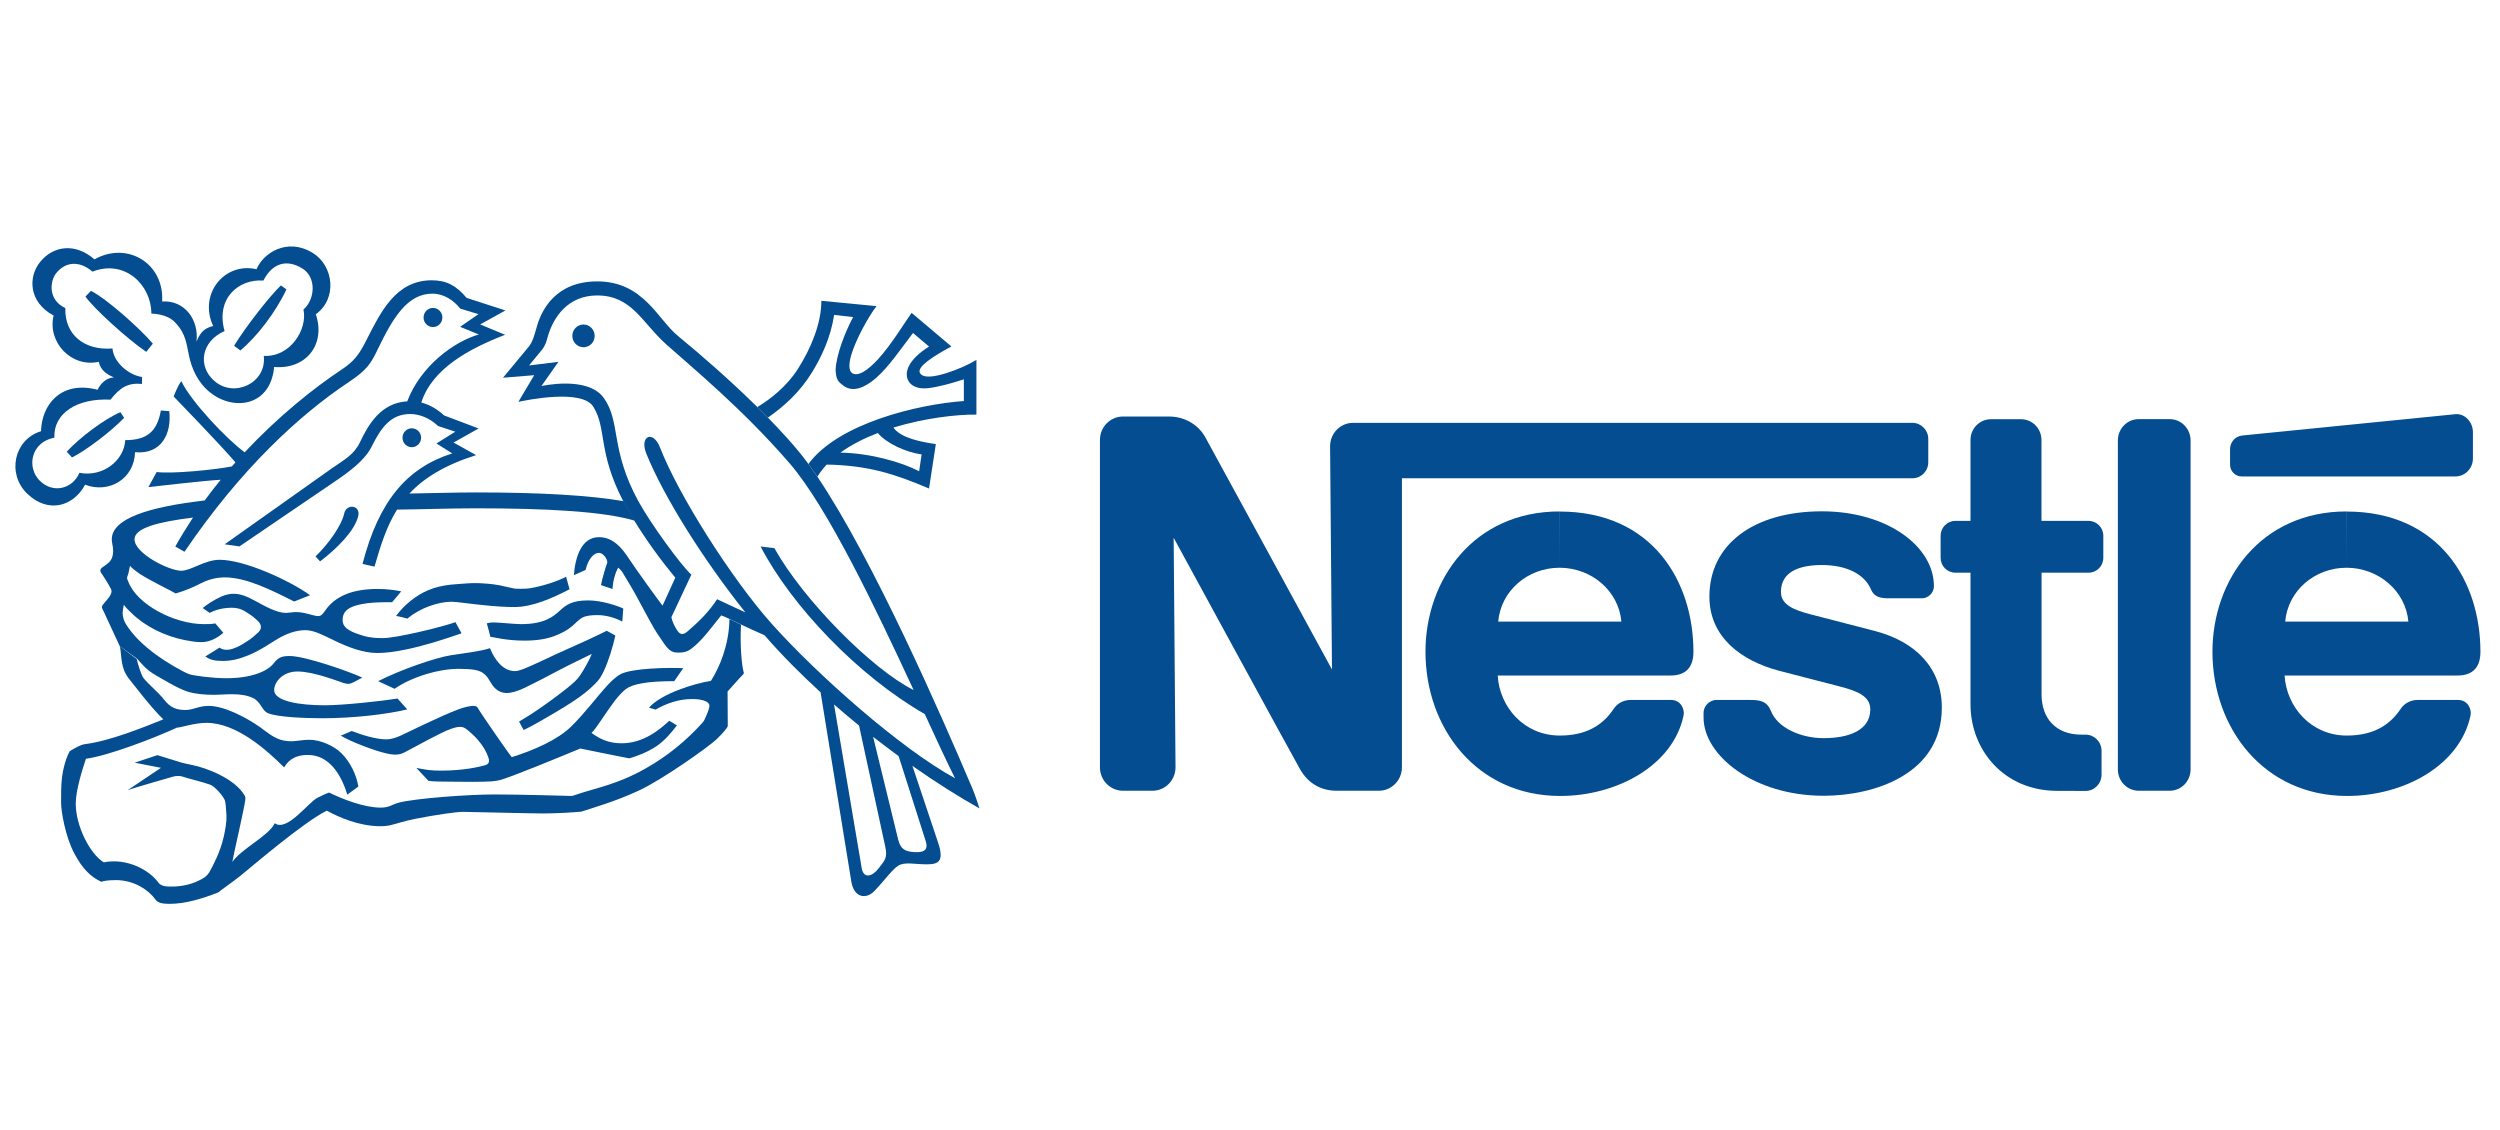 <svg width="104" height="47" viewBox="0 0 104 47" fill="none" xmlns="http://www.w3.org/2000/svg">
<g clip-path="url(#clip0_1491_1253)">
<g clip-path="url(#clip1_1491_1253)">
<path d="M91.128 18.323C91.128 17.833 90.741 17.436 90.26 17.436H88.971C88.49 17.436 88.103 17.833 88.103 18.323V32.008C88.103 32.497 88.49 32.895 88.971 32.895H90.26C90.741 32.895 91.128 32.497 91.128 32.008V18.323ZM92.771 18.687V19.335C92.771 19.603 92.989 19.82 93.252 19.82H102.14C102.543 19.82 102.873 19.49 102.873 19.076V17.976C102.873 17.561 102.539 17.189 102.136 17.231C102.136 17.231 93.545 18.088 93.269 18.118C92.952 18.16 92.771 18.419 92.771 18.687ZM85.575 32.899C83.365 32.899 81.973 31.197 81.973 29.298V23.823H81.339C81.002 23.823 80.73 23.547 80.73 23.204V22.288C80.73 21.945 81.006 21.669 81.344 21.669H81.973V18.302C81.973 17.825 82.352 17.44 82.821 17.44H84.077C84.546 17.44 84.925 17.829 84.925 18.306V21.669H86.884C87.222 21.669 87.498 21.945 87.498 22.288V23.204C87.498 23.547 87.226 23.823 86.888 23.823H84.929V28.888C84.929 29.883 85.522 30.561 86.584 30.561H86.761C87.127 30.561 87.424 30.862 87.424 31.234V32.23C87.424 32.602 87.127 32.903 86.761 32.903L85.575 32.899ZM64.878 23.618C66.199 23.618 67.335 24.571 67.45 25.86H62.325C62.437 24.571 63.556 23.618 64.878 23.618V21.276C61.304 21.276 59.3 24.116 59.3 27.11C59.3 30.302 61.444 33.112 64.902 33.112C67.265 33.112 69.599 31.845 70.036 29.766C70.093 29.486 69.908 29.118 69.521 29.118H67.833C67.525 29.118 67.273 29.268 67.125 29.494C66.644 30.214 65.931 30.599 64.886 30.599C63.404 30.599 62.379 29.415 62.305 28.102H69.488C70.151 28.102 70.447 27.738 70.447 27.114C70.447 24.195 68.747 21.28 64.882 21.28L64.878 23.618ZM97.616 23.618C98.933 23.618 100.073 24.571 100.189 25.86H95.064C95.175 24.571 96.294 23.618 97.616 23.618V21.276C94.043 21.276 92.038 24.116 92.038 27.11C92.038 30.302 94.187 33.112 97.641 33.112C100.003 33.112 102.333 31.845 102.774 29.766C102.832 29.486 102.646 29.118 102.259 29.118H100.572C100.267 29.118 100.016 29.268 99.864 29.494C99.382 30.214 98.674 30.599 97.624 30.599C96.146 30.599 95.117 29.415 95.039 28.102H102.226C102.889 28.102 103.186 27.738 103.186 27.114C103.186 24.195 101.485 21.28 97.62 21.28L97.616 23.618Z" fill="#034D90"/>
<path d="M79.557 17.591H56.287C55.756 17.591 55.332 18.026 55.332 18.565L55.41 27.851C55.41 27.851 50.396 18.649 50.133 18.176C49.886 17.737 49.359 17.327 48.63 17.327H46.716C46.189 17.327 45.757 17.762 45.757 18.302V31.92C45.757 32.456 46.185 32.895 46.716 32.895H47.943C48.474 32.895 48.902 32.456 48.902 31.92L48.824 22.371C48.824 22.371 53.887 31.669 54.101 32.033C54.393 32.527 54.887 32.895 55.603 32.895H57.361C57.892 32.895 58.32 32.456 58.32 31.92V19.895H79.561C79.924 19.895 80.216 19.598 80.216 19.23V18.247C80.212 17.888 79.919 17.591 79.557 17.591Z" fill="#034D90"/>
<path d="M75.791 23.505C76.804 23.505 77.561 23.877 77.833 24.521C77.964 24.831 78.216 24.889 78.565 24.889H79.957C80.187 24.889 80.451 24.688 80.451 24.383C80.451 22.739 78.524 21.271 75.791 21.271C72.963 21.271 71.111 22.639 71.111 24.818C71.111 26.487 72.407 27.478 74 27.901C74.725 28.093 75.968 28.407 76.569 28.566C77.219 28.741 77.804 28.942 77.804 29.507C77.804 30.402 76.878 30.707 75.861 30.707C74.902 30.707 73.943 30.272 73.671 29.578C73.51 29.176 73.235 29.118 72.811 29.118H71.399C71.152 29.118 70.868 29.335 70.868 29.662V29.846C70.868 31.435 72.967 33.104 75.865 33.104C77.919 33.104 80.78 32.238 80.78 29.436C80.78 27.813 79.714 26.692 77.977 26.244C77.297 26.069 75.663 25.646 75.309 25.554C74.675 25.387 74.087 25.178 74.087 24.63C74.083 23.789 74.844 23.505 75.791 23.505ZM24.273 14.445C24.533 14.445 24.738 14.232 24.738 13.973C24.738 13.709 24.529 13.5 24.273 13.5C24.018 13.5 23.808 13.713 23.808 13.973C23.808 14.232 24.018 14.445 24.273 14.445ZM18.012 13.605C18.23 13.605 18.403 13.425 18.403 13.207C18.403 12.986 18.226 12.81 18.012 12.81C17.794 12.81 17.621 12.99 17.621 13.207C17.617 13.425 17.794 13.605 18.012 13.605ZM13.315 23.354L13.126 23.145C13.657 22.643 14.221 21.84 14.316 21.372C14.402 20.933 15.019 21.004 14.9 21.48C14.748 22.091 14.015 22.823 13.315 23.354ZM9.343 13.772C8.363 14.203 8.219 15.227 8.906 15.838C9.734 16.578 11.105 15.934 10.973 14.805C12.084 14.864 12.801 13.693 12.624 12.877C13.118 12.446 13.167 11.526 12.574 11.166C11.94 10.777 11.339 10.928 10.957 11.672C9.936 11.593 8.96 12.409 9.343 13.772L8.869 13.563C8.248 12.241 9.335 10.89 10.672 11.2C10.94 10.543 11.936 9.861 13.011 10.522C13.871 11.049 14.052 12.413 13.138 13.073C13.566 14.345 12.71 15.382 11.405 15.265C11.253 16.901 9.734 17.11 8.754 16.336C8.198 15.897 7.972 15.29 7.869 14.83C7.758 14.345 7.758 13.91 7.285 13.412C6.931 13.036 6.297 13.048 6.297 13.048C6.297 11.861 5.202 10.773 3.843 11.3C3.362 10.878 2.769 10.836 2.341 11.359C2.094 11.66 1.958 12.454 2.719 12.818C2.678 13.902 3.493 14.592 4.679 14.496C4.724 15.073 5.354 15.604 5.91 15.683L5.906 15.972C5.313 15.914 4.992 16.127 4.597 16.625C3.201 16.558 2.221 17.189 2.262 18.206C1.283 18.394 1.098 19.439 1.653 19.996C2.209 20.552 3.024 20.334 3.304 19.669C4.296 19.862 5.169 19.138 5.21 18.31C6.132 18.31 6.539 17.938 6.692 17.076L7.042 17.105C7.145 18.034 6.721 18.916 5.617 18.812C5.589 19.924 4.527 20.544 3.539 20.163C3.078 21.041 2.02 21.397 1.13 20.535C0.274 19.703 0.587 18.281 1.707 17.938C1.731 16.85 2.526 15.813 4.061 16.215C4.061 16.215 4.259 15.729 4.741 15.7C4.42 15.566 4.177 15.386 4.111 15.052C2.95 15.303 1.966 14.22 2.23 13.128C1.18 12.559 1.163 11.505 1.682 10.882C2.221 10.229 3.123 10.087 3.93 10.79C5.296 10.02 6.84 10.961 6.745 12.542C7.7 12.48 8.281 13.325 8.174 14.211C8.33 13.822 8.515 13.642 8.869 13.563L9.343 13.772Z" fill="#034D90"/>
<path d="M11.685 11.873L11.915 12.04C11.467 12.998 10.676 14.019 9.997 14.579L9.738 14.383C10.219 13.592 11.253 12.279 11.685 11.873ZM5.008 17.147L5.164 17.382C4.596 17.971 3.551 18.758 2.995 19.029L2.777 18.791C3.316 18.201 4.341 17.432 5.008 17.147ZM6.358 14.295L6.086 14.638C5.345 14.144 3.884 12.818 3.555 12.337L3.785 12.099C4.493 12.467 5.872 13.718 6.358 14.295ZM4.987 26.884C5.074 27.315 5 27.792 5.382 28.256C5.518 28.419 6.259 29.411 6.794 29.925C6.066 30.218 4.604 30.82 3.551 30.954C3.341 30.979 3.102 31.13 2.904 31.247C2.773 31.477 2.637 31.882 2.579 32.343C2.538 32.673 2.542 33.041 2.542 33.413C2.542 33.744 2.715 34.781 3.077 35.475C3.439 36.169 3.789 36.483 4.218 36.684C4.304 36.646 4.489 36.617 4.781 36.613C5.576 36.596 6.198 37.039 6.469 37.424C6.572 37.571 6.786 37.6 7.062 37.6C7.704 37.6 8.408 37.387 9.075 37.127C9.219 37.006 9.622 36.734 10.018 36.42C10.413 36.103 12.619 34.204 13.595 33.723C14.109 34.007 14.953 34.371 15.826 34.371C15.875 34.371 16.044 34.371 16.221 34.333C16.493 34.271 16.843 34.145 17.283 34.062C18.069 33.907 18.991 33.769 19.263 33.773C19.988 33.785 22.108 33.84 22.61 33.84C23.137 33.84 23.89 33.794 24.178 33.765C24.623 33.618 25.611 33.338 26.558 32.895C27.504 32.468 29.493 31.063 29.818 30.745C29.974 30.598 30.114 30.444 30.221 30.301C30.262 30.247 30.275 30.226 30.275 30.184C30.275 30.142 30.267 28.767 30.267 28.767C30.267 28.767 30.744 28.227 30.925 28.043C30.942 28.026 30.946 28.001 30.942 27.984C30.859 27.708 30.777 26.855 30.826 25.985L30.345 25.755C30.328 26.834 29.937 27.754 29.575 28.323C28.859 28.436 27.492 28.867 26.998 29.44L27.27 29.519C27.731 29.26 28.229 29.08 28.793 29.08C29.291 29.08 29.513 29.214 29.513 29.356C29.513 29.457 29.419 29.699 29.381 29.774C29.336 29.862 29.311 29.971 29.225 30.063C28.55 30.808 27.788 31.443 26.854 31.97C26.228 32.326 25.636 32.568 24.705 32.832C24.429 32.911 24.047 33.024 23.8 33.112C23.45 33.104 21.626 33.049 20.56 33.049C19.494 33.049 17.3 33.208 16.6 33.388C16.283 33.472 16.205 33.597 15.834 33.597C15.147 33.597 14.241 33.242 13.69 32.97C13.607 32.995 13.41 33.083 13.208 33.187C12.817 33.384 11.94 34.618 11.43 34.246C11.17 34.785 10.046 35.3 9.664 35.86C9.709 35.567 10.158 33.66 10.203 33.279C10.211 33.212 10.215 33.158 10.174 33.087C9.762 32.393 8.622 31.949 7.976 31.82C7.786 31.782 7.692 31.757 7.564 31.728L6.547 31.414L5.605 31.728L6.696 31.941L5.312 32.87C5.551 32.778 7.041 32.355 7.153 32.322C7.276 32.284 7.437 32.251 7.614 32.313C7.815 32.384 8.392 32.518 8.733 32.639C8.935 32.711 9.264 33.087 9.351 33.288C9.384 33.371 9.4 33.547 9.421 33.932C9.433 34.175 9.371 34.517 9.314 34.781C9.161 35.471 8.853 36.011 8.754 36.203C8.618 36.471 8.433 36.554 8.248 36.642C7.947 36.789 7.577 36.876 7.169 36.881C6.889 36.885 6.7 36.868 6.58 36.705C6.202 36.186 5.271 35.684 4.316 35.873C3.732 35.513 3.151 34.354 3.151 33.43C3.151 32.878 3.427 32.004 3.575 31.565C4.526 31.435 6.428 30.699 7.354 30.272C7.548 30.264 8.079 30.071 8.589 30.071C9.832 30.071 11.071 31.18 11.821 31.924C11.944 31.719 12.175 31.406 12.809 31.406C13.69 31.406 14.196 32.221 14.447 33.058L14.908 32.719C14.826 32.238 14.583 31.715 14.208 31.339C13.904 31.029 13.323 30.774 12.87 30.774C12.599 30.774 12.315 30.837 12.133 30.837C11.504 30.837 11.248 30.552 10.783 30.226C10.281 29.875 9.347 29.365 8.68 29.365C8.252 29.365 8.058 29.536 7.704 29.536C7.181 29.536 6.992 29.319 6.741 29.001C6.634 28.863 6.103 28.39 5.963 28.198C5.881 28.089 5.736 27.637 5.687 27.416L4.987 26.884Z" fill="#034D90"/>
<path d="M5.703 27.403C5.856 27.566 6 27.75 6.189 27.896C6.374 28.039 6.601 28.16 6.819 28.285C7.124 28.461 7.473 28.662 7.815 28.775C8.116 28.867 8.507 28.904 8.873 28.904C9.396 28.904 10.013 28.796 10.524 29.038C10.865 29.201 10.89 29.57 11.162 29.674C11.586 29.841 12.763 29.879 13.418 29.879C14.71 29.879 16.114 29.712 16.941 29.511L16.538 29.059C15.966 29.155 14.286 29.34 13.516 29.34C12.43 29.34 11.405 29.164 11.405 28.708C11.405 28.39 11.738 27.934 12.376 27.934C13.059 27.934 14.093 28.352 14.286 28.411C14.476 28.47 14.554 28.453 14.673 28.398L15.072 28.189C14.541 27.938 12.693 27.29 12.051 27.29C11.746 27.29 11.582 27.336 11.384 27.595C11.137 27.917 10.474 28.214 9.425 28.214C8.848 28.214 8.021 28.11 7.84 28.035C7.523 27.901 6.901 27.537 6.502 27.244C5.991 26.868 5.543 26.454 5.238 25.964C5.144 25.814 5.102 25.646 5.102 25.496C5.102 25.37 5.139 25.253 5.152 25.157C5.242 25.287 5.341 25.379 5.469 25.5C6.024 26.052 6.848 26.462 7.692 26.629C7.93 26.675 8.144 26.713 8.383 26.713C8.745 26.713 9.075 26.516 9.289 26.324L8.955 25.931C8.848 25.964 8.626 25.964 8.482 25.964C7.255 25.964 5.699 25.149 5.341 24.207C5.304 24.116 5.263 24.065 5.3 23.977C5.337 23.894 5.378 23.71 5.407 23.538C5.477 23.622 5.629 23.747 5.814 23.873C6.271 24.17 7.14 24.58 7.309 24.689C7.745 24.559 8.074 24.413 8.338 24.274C8.593 24.141 8.943 24.019 9.346 24.019C10.244 24.019 11.273 24.538 12.236 25.023L12.899 24.76C12.039 24.145 10.174 23.287 9.136 23.287C8.523 23.287 7.947 23.743 7.539 23.743C7.037 23.743 5.596 23.028 5.596 22.434C5.596 21.978 6.527 21.715 8.029 21.531C7.77 21.924 7.523 22.325 7.292 22.735L7.675 22.953C10.026 19.494 12.467 17.252 14.525 15.884C15.27 15.387 15.443 15.098 15.702 14.554C16.34 13.232 16.941 12.216 17.987 12.216C18.473 12.216 18.872 12.496 19.148 12.839L19.905 13.069L19.14 13.596L19.922 13.914C18.901 14.203 17.505 15.215 16.941 16.696C15.855 16.754 15.328 17.649 14.974 18.398C14.735 18.904 14.352 19.105 13.796 19.49L9.346 22.643L9.96 22.731L14.072 19.933C14.883 19.377 15.27 18.967 15.463 18.574C15.846 17.8 16.254 17.223 17.061 17.223C17.456 17.223 17.88 17.394 18.221 17.72L18.942 17.959L18.156 18.448L18.814 18.862C16.929 19.46 15.76 20.836 15.081 23.459L15.579 23.572C15.83 22.702 16.077 21.907 16.517 21.2C17.608 21.188 18.715 21.146 19.802 21.146C22.7 21.146 25.104 21.271 26.405 21.66L25.944 20.849C24.557 20.61 22.54 20.485 19.802 20.485C18.884 20.485 17.954 20.518 17.032 20.531C17.629 19.891 18.485 19.352 19.806 18.933L18.868 18.41L19.909 17.825L18.473 17.281C18.226 17.055 17.917 16.846 17.526 16.746C17.979 15.328 19.531 14.5 21.012 13.927L19.975 13.496L21.025 12.915L19.411 12.392C18.987 11.89 18.584 11.66 17.962 11.66C16.464 11.66 15.838 12.982 15.241 14.153C14.928 14.768 14.731 15.031 14.2 15.382C13.047 16.148 11.582 17.319 10.178 18.816C9.445 18.281 7.951 16.712 7.543 15.855C7.383 16.056 7.226 16.495 7.226 16.495C7.379 16.658 9.141 18.469 9.795 19.235C9.746 19.289 9.696 19.347 9.647 19.402C8.947 19.544 7.136 19.72 6.518 19.636L6.173 20.263C6.634 20.217 8.437 20 9.182 19.958C8.951 20.238 8.729 20.527 8.515 20.82C6.197 21.087 4.65 21.568 4.65 22.438C4.65 22.581 4.707 22.744 4.707 22.898C4.707 23.262 4.571 23.396 4.32 23.559C4.156 23.664 4.143 23.739 4.213 23.84C4.283 23.94 4.641 24.479 4.641 24.584C4.641 24.76 4.468 24.931 4.333 25.09C4.213 25.228 4.217 25.262 4.312 25.433L4.983 26.884L5.703 27.403ZM34.391 19.326C34.243 19.485 34.111 19.653 34.004 19.833L33.63 19.301C34.877 17.612 38.17 16.821 40.096 16.683V15.78C39.854 15.855 39.586 15.943 39.343 16.001C38.997 16.085 38.676 16.165 38.409 16.156C38.137 16.152 37.919 16.039 37.82 15.893C37.561 15.516 37.8 14.947 38.648 14.416L37.981 13.852C37.462 14.533 36.956 15.282 36.437 15.729C35.968 16.135 35.474 16.34 35.078 16.039C34.864 15.876 34.782 15.801 34.761 15.378C34.79 14.755 35.161 13.801 35.49 13.191L34.7 13.099C34.556 14.04 34.181 14.839 33.774 15.499C33.267 16.323 32.617 16.901 31.946 17.373L31.505 16.934C32.045 16.608 32.724 16.081 33.189 15.353C33.728 14.508 34.169 13.463 34.169 12.513L36.462 12.735C36.141 13.153 35.609 14.098 35.408 14.78C35.305 15.136 35.309 15.416 35.437 15.512C35.679 15.696 36.103 15.403 36.519 14.952C37.1 14.316 37.672 13.358 37.923 13.015L39.578 14.412C38.841 14.809 38.129 15.261 38.269 15.516C38.401 15.75 38.87 15.679 39.388 15.516C39.812 15.382 40.261 15.186 40.619 14.973V17.248C39.821 17.235 38.466 17.39 37.166 17.787C37.474 18.231 38.363 18.394 38.931 18.473L38.648 20.322C37.219 19.715 36.12 19.36 34.391 19.326L34.963 18.829C36.235 18.854 37.511 19.23 38.236 19.603L38.339 18.904C37.688 18.816 36.865 18.44 36.519 18.013C35.951 18.231 35.416 18.498 34.963 18.829L34.391 19.326Z" fill="#034D90"/>
<path d="M27.562 25.195L28.093 24.032C27.537 23.363 26.912 22.518 26.385 21.656L25.924 20.845C24.861 18.795 25.248 17.821 24.68 16.917C24.211 16.173 21.939 16.637 21.564 16.717L22.223 15.608L20.926 15.713L22.025 14.387C22.145 14.215 22.202 14.056 22.33 13.596C22.523 12.898 23.116 11.706 24.845 11.706C26.767 11.706 27.36 13.287 28.2 13.973C29.151 14.751 30.398 15.842 31.505 16.934L31.946 17.373C32.514 17.963 33.094 18.569 33.63 19.301L34.004 19.833C36.318 23.262 39.187 29.816 40.459 32.819C40.582 33.112 40.669 33.405 40.747 33.631C39.883 33.146 38.932 32.547 37.956 31.861L37.384 31.456C37.026 31.192 36.672 30.925 36.322 30.653L35.737 30.184C35.383 29.896 35.037 29.603 34.696 29.306L35.852 36.145C35.939 36.546 36.276 36.479 36.548 36.128C36.824 35.772 36.927 35.676 36.824 35.208L35.737 30.184L36.322 30.653L37.363 34.923C37.462 35.308 37.623 35.429 38.067 35.45C38.512 35.471 38.606 35.295 38.512 34.998L37.384 31.456L37.956 31.861L39.022 35.044C39.298 35.86 39.022 35.956 38.541 35.956C38.059 35.956 37.627 35.843 37.363 36.015C37.1 36.186 36.77 36.659 36.371 37.069C36.021 37.433 35.511 37.337 35.412 36.655L34.136 28.8C33.304 28.039 32.51 27.24 31.802 26.424C31.489 26.29 31.139 26.127 30.83 25.981L30.349 25.751C30.18 25.671 30.052 25.613 30.003 25.6C29.649 26.031 29.311 26.512 28.916 26.859C28.706 27.043 28.562 27.148 28.249 27.148C28.155 27.148 28.035 27.148 27.924 27.085C27.805 27.018 27.694 26.88 27.57 26.692C27.475 26.546 27.335 26.357 27.216 26.152C26.965 25.722 26.689 25.182 26.446 24.743C26.171 24.253 25.936 23.885 25.903 23.823C25.854 23.731 25.718 23.614 25.718 23.614C25.582 23.835 25.483 24.266 25.483 24.504L25.001 24.341C25.063 24.019 25.191 23.601 25.265 23.4C25.265 23.229 25.076 22.999 24.919 22.999C24.701 22.999 24.474 23.241 24.359 23.71L23.873 23.927C23.931 23.174 24.186 22.346 24.919 22.346C25.512 22.346 25.878 22.806 26.162 23.237C26.438 23.66 27.364 24.944 27.562 25.195L27.928 25.667C27.99 25.96 28.118 26.131 28.175 26.228C28.303 26.428 28.443 26.416 28.636 26.236C28.723 26.157 29.003 25.922 29.274 25.634C29.509 25.383 29.739 25.082 29.83 24.927C30.102 25.048 30.6 25.295 31.007 25.475C29.27 23.3 27.611 20.665 26.887 18.871C26.59 18.13 27.171 17.879 27.455 18.611C28.221 20.594 30.452 24.099 32.094 25.939C33.992 28.064 37.466 31.142 39.73 32.376C39.401 31.724 38.969 30.791 38.471 29.707C35.721 28.131 32.938 25.228 31.641 22.735L32.214 22.802C33.42 24.969 36.301 27.863 38.005 28.704C36.449 25.345 34.424 21.091 32.839 19.264C30.876 16.993 28.735 15.24 27.714 14.324C26.706 13.425 26.29 12.291 24.841 12.291C23.643 12.291 23.013 13.17 22.774 14.052C22.725 14.224 22.696 14.332 22.577 14.512L22.009 15.203L23.231 15.052L22.523 16.06C22.523 16.06 24.442 15.621 25.113 16.549C25.837 17.549 25.368 18.67 26.553 20.845C27.076 21.802 28.336 23.522 28.76 23.906L27.932 25.671L27.562 25.195ZM8.721 25.496L8.433 25.295C8.593 25.157 8.914 24.944 9.231 24.806C9.396 24.735 9.581 24.701 9.717 24.701C10.042 24.701 10.322 24.839 10.594 24.985C11.026 25.22 11.512 25.496 11.882 25.496C12.026 25.496 12.162 25.462 12.319 25.462C12.685 25.462 13.039 25.63 13.241 25.63C13.364 25.63 13.447 25.517 13.529 25.399C13.73 25.103 14.01 24.881 14.369 24.73C14.751 24.567 15.217 24.5 15.719 24.5C16.114 24.5 16.493 24.559 16.69 24.601C16.69 24.601 16.39 24.969 16.311 25.052C15.912 25.052 15.151 25.04 14.661 25.241C14.36 25.366 14.253 25.542 14.253 25.797C14.253 26.165 14.657 26.307 15.105 26.445C15.369 26.529 15.665 26.546 15.916 26.546C16.225 26.546 16.814 26.428 17.398 26.299C18.102 26.14 18.757 25.956 18.946 25.881L19.201 26.345C18.419 26.617 17.616 26.872 16.871 27.022C16.451 27.11 16.052 27.165 15.694 27.165C15.097 27.165 14.451 26.909 13.916 26.65C13.467 26.433 13.064 26.215 12.71 26.215C12.306 26.215 11.928 26.357 11.553 26.575C11.372 26.679 10.82 27.064 10.33 27.261C9.956 27.411 9.647 27.495 9.264 27.495C8.927 27.495 8.721 27.445 8.544 27.307L9.137 26.939C9.211 27.014 9.346 27.031 9.433 27.031C9.519 27.031 9.622 27.022 9.853 26.922C9.985 26.868 10.178 26.746 10.289 26.671C10.524 26.52 10.602 26.428 10.693 26.353C10.874 26.211 10.935 26.018 10.709 25.814C10.602 25.717 10.491 25.617 10.347 25.529C10.145 25.404 9.997 25.282 9.626 25.282C9.194 25.287 8.89 25.408 8.721 25.496Z" fill="#034D90"/>
<path d="M16.95 25.734C16.95 25.734 16.6 25.638 16.477 25.625C16.715 25.295 17.024 25.023 17.267 24.856C17.744 24.525 18.247 24.346 19.008 24.3C19.214 24.287 19.638 24.245 19.869 24.258C20.083 24.266 20.441 24.283 20.77 24.346C21.005 24.392 21.223 24.454 21.4 24.484C21.511 24.5 21.894 24.496 22.026 24.475C22.565 24.387 23.211 24.178 23.549 23.99L23.693 24.513C22.968 24.889 22.145 25.253 21.396 25.253C21.013 25.253 20.605 25.224 20.227 25.186C19.56 25.123 18.979 25.032 18.782 25.032C18.247 25.032 17.469 25.287 16.95 25.734ZM16.415 28.654L15.731 28.336C16.678 27.851 18.127 27.361 18.72 27.265C19.313 27.169 19.992 27.098 20.383 26.964C20.564 27.424 20.914 27.918 21.424 27.918C21.61 27.918 21.914 27.775 22.223 27.637C22.569 27.483 22.915 27.315 23.092 27.232C23.285 27.144 23.915 26.863 24.446 26.621C24.652 26.529 25.212 26.257 25.241 26.24L25.599 26.437C25.492 26.918 25.315 27.503 25.113 27.926C25.035 28.089 24.956 28.227 24.87 28.323C24.714 28.503 24.462 28.737 24.133 28.976C23.775 29.235 23.339 29.498 22.873 29.77C22.511 29.979 22.149 30.197 21.783 30.368L21.593 30.017C22.161 29.691 22.738 29.277 23.244 28.896C23.483 28.716 23.717 28.532 23.882 28.378C24.006 28.265 24.084 28.168 24.145 28.076C24.298 27.851 24.541 27.411 24.619 27.202C24.409 27.307 23.606 27.692 23.248 27.884C22.845 28.102 22.186 28.44 21.82 28.616C21.532 28.754 21.272 28.829 21.087 28.829C20.675 28.829 20.49 28.528 20.387 28.348C20.128 27.88 19.848 27.834 19.119 27.825C18.271 27.809 17.106 28.168 16.415 28.654ZM20.399 26.491C20.399 26.491 20.301 26.081 20.251 25.931C20.251 25.931 20.371 25.893 20.527 25.893C20.782 25.893 21.408 25.964 21.672 25.964C22.655 25.964 23.018 25.651 23.306 25.387C23.553 25.161 23.804 24.977 24.471 24.977C25.059 24.977 25.735 25.22 25.928 25.316L25.887 25.86C25.599 25.697 25.203 25.588 24.854 25.588C24.611 25.588 24.392 25.609 24.236 25.688C24.063 25.78 23.956 25.918 23.796 26.052C23.623 26.198 23.384 26.337 23.075 26.454C22.767 26.571 22.38 26.65 21.807 26.65C21.046 26.646 20.634 26.52 20.399 26.491Z" fill="#034D90"/>
<path d="M14.179 30.603L14.632 30.41C15.048 30.573 15.649 30.757 16.064 30.757C16.316 30.757 16.521 30.665 16.694 30.59C16.826 30.532 18.337 29.779 19.086 29.503C19.325 29.415 19.564 29.365 19.683 29.365C19.864 29.365 19.872 29.448 19.922 29.528C20.062 29.758 21.177 31.372 21.288 31.498C22.235 31.201 23.203 30.77 23.758 30.226C24.339 29.657 24.82 28.997 25.29 28.486C25.471 28.29 25.693 28.11 25.804 28.051C26.286 27.792 27.788 27.767 28.422 27.796L28.048 28.336C26.936 28.336 26.315 28.453 26.035 28.666C25.915 28.758 25.738 28.938 25.565 29.164C25.187 29.666 24.771 30.356 24.606 30.49C24.931 30.72 25.285 30.921 25.854 30.921C26.796 30.921 27.471 30.322 27.842 29.984L28.159 30.176C27.924 30.485 27.657 30.803 27.315 31.038C26.936 31.297 26.459 31.468 26.175 31.548C25.627 31.443 24.425 31.197 24.141 31.138C23.1 31.569 21.404 32.267 20.831 32.443C20.749 32.468 20.617 32.489 20.449 32.506C19.996 32.531 19.37 32.527 18.802 32.518C18.399 32.514 18.012 32.518 17.822 32.481L17.32 31.945C17.761 32.033 17.938 32.058 18.349 32.058C19.329 32.058 19.963 31.891 20.169 31.837C20.342 31.791 20.37 31.686 20.321 31.527C20.239 31.272 20.095 31.029 19.872 30.77C19.753 30.628 19.489 30.389 19.378 30.314C19.242 30.222 19.111 30.197 18.74 30.327C18.399 30.444 17.332 31.029 16.871 31.276C16.645 31.397 16.468 31.435 16.06 31.339C15.624 31.242 14.595 30.862 14.179 30.603ZM17.131 18.603C17.345 18.603 17.518 18.427 17.518 18.21C17.518 17.992 17.345 17.817 17.131 17.817C16.917 17.817 16.744 17.992 16.744 18.21C16.744 18.427 16.917 18.603 17.131 18.603Z" fill="#034D90"/>
</g>
</g>
<defs>
<clipPath id="clip0_1491_1253">
<rect width="102.545" height="47" fill="white" transform="translate(0.636)"/>
</clipPath>
<clipPath id="clip1_1491_1253">
<rect width="102.545" height="27.346" fill="white" transform="translate(0.636 10.255)"/>
</clipPath>
</defs>
</svg>
